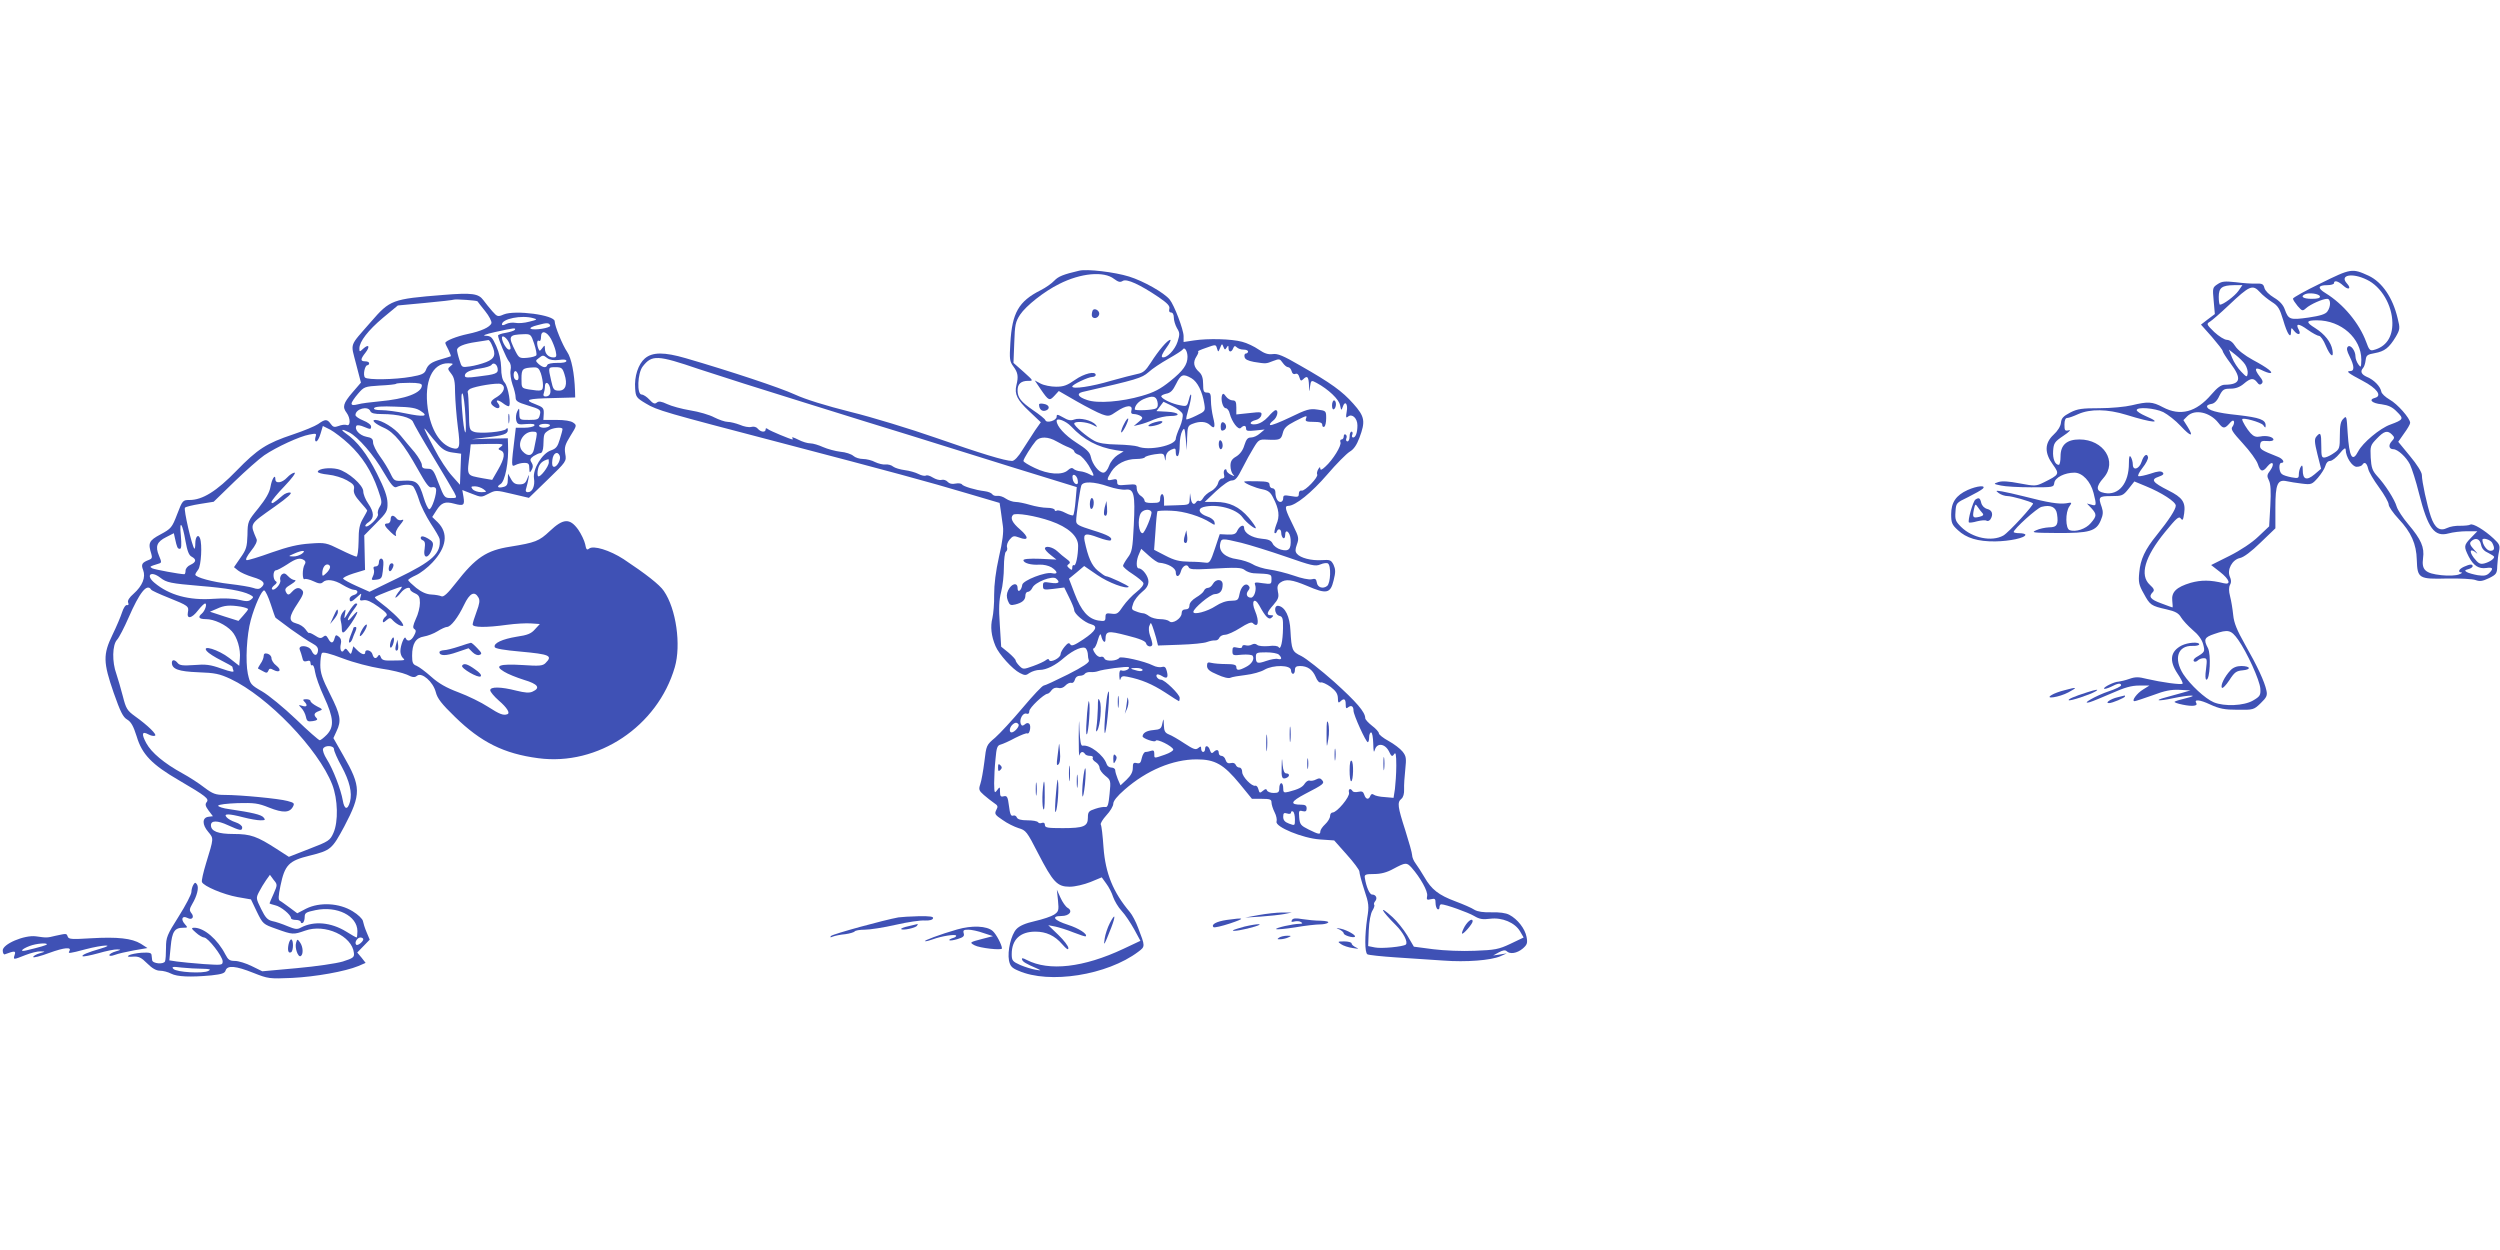 <?xml version="1.0" standalone="no"?>
<!DOCTYPE svg PUBLIC "-//W3C//DTD SVG 20010904//EN"
 "http://www.w3.org/TR/2001/REC-SVG-20010904/DTD/svg10.dtd">
<svg version="1.0" xmlns="http://www.w3.org/2000/svg"
 width="1280pt" height="640pt" viewBox="0 0 1280 640"
 preserveAspectRatio="xMidYMid meet">
<g transform="translate(0,640) scale(0.1,-0.1)"
fill="#3f51b5" stroke="none">
<path d="M5525 5014 c-81 -19 -106 -29 -127 -51 -13 -14 -44 -36 -70 -49 -113
-57 -146 -116 -155 -270 -5 -83 -4 -94 16 -121 23 -31 26 -51 15 -95 -11 -46
4 -76 66 -134 l59 -56 -29 -41 c-15 -23 -44 -68 -64 -99 -22 -37 -43 -58 -54
-58 -36 0 -160 38 -392 119 -129 45 -325 105 -435 132 -127 32 -231 64 -285
89 -76 35 -329 119 -559 186 -110 32 -170 32 -209 -1 -34 -29 -55 -92 -50
-155 3 -42 6 -47 55 -76 58 -35 90 -44 698 -203 553 -145 746 -197 947 -257
l166 -49 6 -40 c3 -22 8 -58 11 -80 4 -27 -2 -79 -20 -155 -17 -76 -25 -142
-25 -195 1 -44 -4 -98 -9 -120 -11 -43 -6 -91 16 -143 17 -41 87 -119 125
-138 25 -13 31 -13 50 1 13 8 35 15 51 15 34 0 81 23 126 63 48 41 101 63 112
45 5 -7 9 -21 9 -30 0 -9 2 -22 5 -30 4 -9 -30 -32 -107 -71 -62 -31 -118 -57
-124 -57 -7 0 -55 -51 -108 -114 -53 -63 -116 -131 -141 -153 -45 -38 -45 -39
-55 -123 -6 -47 -15 -98 -21 -115 -9 -27 -7 -33 18 -55 16 -14 39 -32 52 -41
20 -13 22 -18 12 -36 -10 -20 -7 -25 32 -51 23 -17 60 -35 82 -42 38 -11 43
-18 99 -127 78 -151 99 -173 163 -173 27 0 73 11 106 24 l58 24 23 -32 c13
-17 29 -48 35 -68 7 -20 26 -53 44 -72 18 -19 46 -62 64 -94 l32 -59 -87 -41
c-204 -96 -381 -116 -495 -57 -21 11 -27 11 -24 2 3 -11 19 -21 77 -46 23 -11
23 -11 -8 -6 -19 3 -54 14 -78 24 -40 18 -44 23 -44 56 0 74 43 115 121 115
55 0 99 -20 137 -64 23 -26 32 -32 32 -20 0 10 -23 40 -51 67 l-52 50 36 -7
c19 -4 61 -17 93 -30 33 -13 61 -22 63 -20 11 11 -35 41 -91 59 -72 23 -88 45
-34 45 42 0 61 26 32 42 -10 6 -26 29 -36 51 l-19 42 6 -56 c5 -51 3 -56 -20
-72 -14 -9 -58 -24 -98 -33 -49 -11 -79 -24 -95 -41 -27 -29 -47 -112 -38
-161 6 -28 14 -38 48 -52 158 -70 455 -23 614 97 36 27 36 27 -1 123 -11 30
-30 66 -42 80 -86 102 -125 198 -135 331 -4 59 -10 112 -14 117 -3 6 10 27 29
48 19 20 35 47 35 59 0 14 20 39 58 72 113 99 247 155 369 155 94 0 138 -25
221 -126 l62 -76 50 0 c42 0 50 -3 50 -18 0 -11 7 -33 16 -51 9 -17 13 -39 10
-47 -10 -27 134 -86 222 -92 l73 -5 64 -72 c36 -40 65 -79 65 -87 0 -9 11 -51
25 -94 24 -71 25 -84 15 -145 -13 -89 -13 -176 1 -185 6 -4 73 -11 148 -16 75
-5 183 -12 240 -16 119 -9 244 1 293 22 l33 15 -35 -6 -35 -5 29 16 c20 11 33
13 40 6 17 -17 53 -11 82 13 23 20 26 28 20 60 -8 42 -46 91 -88 113 -18 10
-52 14 -92 13 -41 -1 -70 3 -87 13 -13 9 -57 28 -97 43 -86 32 -123 61 -159
124 -15 25 -35 57 -45 70 -10 13 -18 32 -18 43 0 10 -16 67 -35 127 -39 121
-42 143 -20 161 10 8 15 27 14 49 -1 20 2 65 6 101 6 58 5 68 -14 92 -12 15
-44 39 -71 54 -28 15 -50 33 -50 39 0 7 -16 25 -35 39 -19 15 -35 32 -35 39 0
31 -44 82 -159 186 -69 61 -144 120 -168 132 -48 23 -50 30 -56 131 -3 71 -27
120 -61 126 -25 5 -22 -44 4 -51 17 -4 20 -13 19 -64 -1 -67 -12 -113 -22 -97
-4 7 -24 10 -52 6 -25 -2 -51 0 -58 6 -8 7 -18 7 -27 2 -8 -5 -23 -7 -32 -4
-10 3 -18 0 -18 -6 0 -8 -9 -10 -25 -6 -21 5 -25 3 -25 -17 0 -23 3 -24 49
-19 27 2 51 0 55 -6 10 -17 -5 -42 -35 -57 -36 -19 -49 -19 -49 0 0 11 -13 15
-52 15 -29 0 -63 3 -75 6 -19 5 -23 2 -23 -15 0 -17 12 -28 53 -45 30 -14 58
-21 67 -16 8 4 43 10 78 14 34 4 78 16 96 27 45 26 136 25 136 -3 0 -10 5 -18
10 -18 6 0 10 9 10 20 0 15 7 20 26 20 38 0 64 -18 80 -55 8 -21 19 -32 27
-29 7 2 29 -8 50 -23 27 -21 36 -35 37 -57 0 -23 3 -27 12 -18 19 19 28 14 28
-14 0 -21 3 -24 13 -15 16 12 27 5 27 -18 0 -21 63 -160 73 -161 4 0 7 11 7
25 0 14 5 25 10 25 6 0 10 -26 11 -57 1 -41 3 -50 8 -33 10 38 51 34 72 -6 13
-28 17 -30 27 -15 8 12 11 -1 11 -59 0 -41 -4 -95 -7 -120 l-7 -45 -45 4 c-25
1 -50 7 -56 12 -8 6 -14 4 -18 -6 -8 -21 -23 -19 -31 6 -5 16 -12 19 -30 15
-13 -3 -27 -2 -30 4 -11 17 -23 11 -18 -9 5 -21 -62 -101 -84 -101 -7 0 -13
-8 -13 -18 0 -10 -11 -29 -25 -42 -14 -13 -25 -29 -25 -37 0 -17 -7 -16 -60
10 -40 20 -45 26 -48 61 -3 35 -1 38 17 33 16 -4 21 0 21 14 0 14 -7 19 -27
19 -61 0 -55 16 19 55 95 49 101 54 87 71 -8 10 -16 11 -31 3 -11 -6 -25 -8
-32 -6 -7 3 -18 -4 -25 -14 -12 -20 -33 -30 -83 -43 -25 -6 -28 -4 -28 19 0
14 -4 25 -10 25 -5 0 -10 -11 -10 -25 0 -21 -5 -25 -29 -25 -16 0 -31 6 -34
13 -3 9 -8 9 -21 -2 -15 -13 -18 -12 -23 8 -3 12 -10 20 -16 18 -17 -5 -67 46
-67 70 0 13 -6 23 -14 23 -8 0 -16 6 -19 14 -4 9 -14 12 -25 9 -14 -3 -22 1
-27 16 -3 12 -13 21 -21 21 -8 0 -14 7 -14 15 0 18 -12 19 -27 4 -8 -8 -13 -5
-18 10 -7 24 -25 28 -25 6 0 -8 -4 -15 -10 -15 -5 0 -10 7 -10 16 0 14 -3 14
-15 4 -13 -11 -25 -6 -71 24 -30 20 -66 41 -80 46 -19 8 -24 17 -25 47 -1 37
-2 37 -8 8 -5 -26 -11 -30 -46 -33 -35 -3 -54 -15 -55 -32 0 -11 64 -33 67
-23 5 13 85 -27 90 -44 2 -6 -17 -18 -43 -27 -58 -20 -54 -20 -54 5 0 15 -4
19 -16 15 -9 -3 -21 -6 -29 -6 -7 0 -15 -14 -19 -31 -5 -25 -10 -30 -26 -26
-17 4 -20 0 -20 -25 0 -21 -10 -39 -32 -60 l-31 -29 -14 32 c-7 17 -13 38 -13
45 0 8 -9 14 -19 14 -11 0 -22 8 -25 18 -15 46 -87 101 -123 94 -9 -2 -13 22
-16 80 -2 67 -3 61 -4 -32 0 -63 1 -107 4 -97 5 19 18 22 28 7 3 -6 15 -10 26
-10 11 0 17 -4 14 -10 -3 -5 3 -15 15 -22 11 -7 20 -20 20 -30 0 -9 13 -27 29
-40 28 -22 29 -25 22 -93 -5 -54 -10 -69 -21 -67 -8 2 -32 -2 -52 -9 -34 -11
-38 -16 -38 -45 0 -45 -21 -54 -129 -54 -77 0 -91 2 -91 16 0 10 -6 14 -15 11
-8 -4 -17 -2 -20 3 -4 6 -28 10 -55 10 -33 0 -50 5 -54 15 -3 8 -12 12 -19 9
-11 -4 -16 8 -21 49 -6 48 -10 54 -27 50 -15 -4 -19 0 -19 23 0 27 -1 27 -15
8 -13 -17 -14 -15 -15 36 0 30 3 86 7 124 5 58 9 70 27 74 11 3 45 18 74 34
30 15 58 26 62 23 11 -7 21 38 10 49 -6 6 -15 5 -23 -3 -12 -9 -16 -8 -21 4
-8 23 12 58 30 51 9 -3 14 1 14 13 0 17 74 87 93 89 5 0 14 8 21 18 8 11 21
15 34 12 13 -4 27 1 37 12 9 10 23 16 30 14 7 -3 15 4 18 15 3 13 13 21 25 21
12 0 24 5 27 11 4 5 17 9 28 8 12 -1 29 1 37 4 24 10 154 27 159 21 9 -8 -21
-23 -36 -17 -9 4 -13 -4 -12 -28 1 -19 3 -26 6 -16 4 15 11 17 36 12 71 -14
127 -38 192 -80 37 -25 70 -45 71 -45 2 0 4 7 4 17 0 18 -77 93 -96 93 -14 0
-29 18 -21 26 3 3 14 0 26 -7 26 -17 34 -9 25 25 -5 20 -11 25 -25 21 -10 -3
-31 0 -46 8 -43 22 -165 49 -172 39 -11 -17 -70 -20 -76 -4 -3 8 -12 12 -19 9
-8 -3 -21 5 -30 19 -9 13 -12 24 -7 24 6 0 16 19 22 43 9 30 14 36 17 22 6
-29 22 -43 22 -19 1 44 11 46 111 20 65 -16 95 -29 97 -40 4 -18 32 -22 32 -4
0 6 -5 26 -12 44 -6 17 -8 40 -3 50 7 18 7 18 15 -1 4 -11 13 -38 19 -60 l10
-40 113 4 c62 2 124 8 138 14 14 5 32 9 41 8 9 -1 19 5 22 14 4 8 17 15 29 15
13 0 48 16 78 35 36 23 57 32 64 25 28 -28 35 7 12 62 -21 49 -4 73 21 29 33
-61 50 -77 64 -63 11 10 10 12 -4 12 -25 0 -21 15 13 53 25 29 29 40 23 67 -5
26 -2 36 12 47 28 20 59 16 138 -17 99 -43 119 -39 135 28 11 43 10 57 0 80
-13 25 -18 27 -62 24 -52 -3 -108 11 -126 33 -9 11 -9 22 0 47 11 30 10 39
-17 93 -43 86 -48 105 -27 105 36 0 119 67 200 161 46 54 98 106 114 116 21
12 36 34 50 71 32 85 28 109 -31 175 -57 64 -113 105 -273 196 -86 50 -115 62
-140 58 -23 -3 -42 3 -71 23 -23 16 -61 34 -85 40 -54 15 -175 18 -247 7 l-53
-8 0 30 c0 33 -48 159 -71 187 -28 35 -134 95 -208 118 -74 23 -215 40 -256
30z m179 -42 c22 -16 31 -19 45 -10 20 12 88 -19 184 -84 45 -31 58 -45 54
-59 -3 -12 0 -19 9 -19 8 0 14 -10 14 -26 0 -14 7 -38 16 -54 15 -24 15 -32 3
-70 -14 -43 -57 -86 -78 -79 -7 3 1 21 20 47 17 23 26 42 21 42 -14 0 -60 -54
-100 -117 -27 -42 -39 -52 -70 -58 -20 -4 -81 -20 -135 -35 -97 -29 -197 -44
-197 -29 0 10 82 49 103 49 9 0 17 5 17 10 0 22 -59 8 -106 -25 -40 -28 -58
-35 -97 -35 -26 0 -62 7 -79 16 l-30 16 31 -46 c40 -58 44 -60 70 -32 l22 24
92 -53 c51 -29 109 -59 129 -66 34 -12 39 -11 75 14 48 33 84 36 76 7 -4 -15
0 -20 13 -20 11 0 26 -5 34 -10 13 -9 11 -13 -10 -30 l-25 -21 30 7 c17 4 49
15 73 26 24 10 61 18 83 18 59 0 47 19 -15 22 l-55 3 18 24 18 24 46 -22 c25
-12 49 -31 52 -41 3 -11 -3 -40 -14 -66 -12 -26 -21 -53 -21 -60 0 -35 -140
-64 -195 -40 -11 4 -58 9 -105 10 -60 1 -95 7 -117 19 -39 21 -103 76 -103 88
0 14 62 10 94 -6 25 -13 27 -13 16 0 -19 23 -81 38 -110 27 -18 -7 -32 -4 -57
11 -29 16 -33 17 -33 3 0 -19 -52 -35 -58 -17 -2 6 -30 29 -63 51 -62 43 -79
64 -79 102 0 32 18 48 53 48 29 0 29 0 -22 46 l-52 46 4 103 c3 92 6 107 30
144 30 45 123 119 200 157 110 56 229 67 281 26z m543 -353 c9 22 10 23 17 5
6 -16 9 -16 16 -4 8 13 10 12 10 -2 0 -23 16 -23 24 -1 5 12 9 14 18 5 7 -7
22 -12 35 -12 13 0 23 -4 23 -10 0 -5 -5 -10 -11 -10 -6 0 -9 -8 -7 -17 2 -13
17 -20 48 -26 63 -10 61 -10 99 5 31 12 34 11 48 -9 9 -13 21 -23 28 -23 7 0
15 -9 18 -20 3 -13 11 -18 20 -14 9 3 16 -3 20 -18 5 -18 9 -20 19 -10 21 21
28 14 30 -30 1 -37 2 -39 5 -10 5 36 6 37 35 21 59 -32 113 -83 119 -113 6
-29 7 -29 14 -9 11 35 28 15 20 -25 -5 -29 -4 -34 7 -25 20 17 48 -8 48 -45 0
-37 -9 -62 -22 -62 -6 0 -8 7 -4 15 3 8 1 15 -4 15 -6 0 -10 -11 -10 -25 0
-14 -5 -25 -11 -25 -6 0 -9 7 -6 15 4 8 2 17 -3 20 -6 4 -10 -1 -10 -9 0 -9
-5 -16 -11 -16 -6 0 -9 -6 -6 -14 7 -17 -39 -91 -77 -125 -18 -17 -26 -20 -26
-10 -1 10 -3 9 -11 -4 -5 -9 -8 -21 -5 -26 8 -13 -63 -87 -80 -83 -8 2 -14 -5
-14 -16 0 -17 -5 -18 -40 -12 -35 6 -40 5 -40 -11 0 -11 -6 -19 -14 -19 -15 0
-26 21 -26 51 0 10 -7 19 -15 19 -8 0 -15 8 -15 18 0 14 -10 17 -65 18 -36 1
-65 0 -65 -2 0 -8 59 -33 93 -39 30 -6 42 -15 56 -44 30 -58 34 -95 16 -136
-8 -21 -12 -41 -9 -44 4 -3 9 0 11 7 7 19 23 14 23 -7 0 -11 5 -23 10 -26 6
-3 10 3 10 15 0 36 25 17 28 -21 3 -51 -9 -64 -50 -53 -18 5 -37 19 -42 31 -8
16 -21 22 -58 25 -49 5 -88 29 -88 55 0 21 -23 11 -35 -14 -7 -17 -17 -21 -49
-20 l-41 2 -25 -75 c-21 -64 -28 -74 -45 -71 -11 2 -49 5 -85 5 -52 1 -77 7
-123 31 l-58 30 7 95 c3 52 8 98 10 102 2 3 35 5 72 3 65 -2 150 -29 200 -61
22 -14 24 -14 20 3 -2 10 -18 23 -38 29 -41 14 -51 39 -18 48 68 18 169 -9
200 -53 18 -26 68 -65 68 -54 0 5 -16 28 -36 52 -49 57 -100 81 -170 81 l-56
0 58 55 c36 33 67 55 81 55 18 0 29 13 54 63 17 34 43 81 58 105 24 40 29 43
66 41 68 -3 74 -1 83 34 6 25 19 38 62 60 63 32 64 32 56 12 -4 -12 4 -15 39
-15 34 0 45 -4 45 -16 0 -8 5 -12 10 -9 6 3 10 23 10 44 0 38 -1 38 -45 44
-39 6 -56 1 -140 -40 -52 -25 -98 -43 -102 -39 -4 3 3 13 15 22 21 15 31 54
13 54 -5 0 -22 -15 -38 -34 -19 -21 -42 -35 -62 -38 -37 -5 -37 13 0 22 13 3
25 14 27 24 4 17 -1 18 -62 11 l-66 -7 0 36 c0 29 -4 36 -19 36 -11 0 -26 9
-34 20 -11 16 -16 17 -20 7 -8 -22 4 -67 19 -67 7 0 17 -12 20 -27 11 -43 44
-87 57 -74 15 15 27 14 27 -4 0 -12 10 -13 48 -9 l47 5 -24 -20 c-13 -12 -33
-21 -46 -21 -17 0 -24 -9 -34 -40 -7 -25 -22 -45 -41 -57 -23 -13 -30 -25 -30
-48 0 -17 6 -37 13 -44 10 -11 8 -11 -10 -2 -13 6 -23 16 -23 22 0 6 -4 8 -9
5 -5 -3 -7 -15 -4 -26 4 -13 0 -20 -10 -20 -8 0 -18 -11 -21 -25 -3 -13 -20
-32 -36 -40 -16 -8 -34 -24 -40 -35 -6 -11 -15 -18 -20 -15 -5 3 -11 1 -15 -5
-11 -18 -24 -11 -28 18 l-4 27 -2 -30 c-1 -30 -1 -30 -66 -32 l-65 -2 0 30 c0
16 -4 29 -10 29 -5 0 -10 -10 -10 -22 0 -20 -5 -23 -40 -23 -26 -1 -40 3 -40
12 0 7 -9 18 -20 25 -11 7 -20 24 -20 37 0 22 -3 23 -50 19 -44 -4 -50 -3 -50
14 0 15 -5 17 -25 12 -30 -7 -31 -1 -5 41 25 40 74 65 128 65 22 0 42 4 44 9
2 4 24 11 50 15 43 6 47 5 51 -16 4 -22 4 -22 6 2 1 16 10 29 26 37 23 10 25
9 25 -14 0 -13 4 -21 10 -18 6 3 10 29 10 56 0 28 6 60 13 72 11 20 13 16 18
-38 l6 -60 1 63 c2 57 4 63 28 72 37 15 70 12 89 -6 24 -24 29 -11 16 40 -6
25 -11 63 -11 85 0 34 -3 41 -20 41 -17 0 -20 7 -20 43 0 31 -6 49 -20 62 -29
26 -33 51 -14 80 9 14 12 25 8 26 -5 0 14 9 41 18 50 18 50 18 56 -3 6 -20 7
-20 16 3z m-167 -46 c0 -40 -22 -71 -88 -124 -51 -41 -83 -58 -146 -76 -103
-30 -227 -40 -280 -21 -46 15 -56 33 -24 41 280 64 303 71 338 101 19 18 65
48 102 69 37 21 70 42 74 48 9 15 24 -9 24 -38z m-2501 -63 c97 -32 338 -109
536 -170 198 -62 443 -138 545 -169 102 -32 335 -105 519 -162 l334 -103 -6
-69 c-3 -38 -9 -72 -12 -75 -3 -3 -21 2 -40 12 -18 10 -38 15 -44 12 -6 -4
-11 -2 -11 3 0 6 -17 11 -38 11 -22 0 -61 7 -88 15 -27 8 -60 15 -74 15 -14 0
-37 8 -50 17 -14 10 -33 16 -44 14 -10 -1 -22 2 -26 9 -4 6 -21 13 -38 15 -49
6 -111 25 -117 35 -3 5 -18 7 -33 4 -18 -4 -32 0 -40 9 -7 8 -21 13 -31 10
-11 -3 -30 3 -45 12 -14 9 -30 14 -35 10 -6 -3 -23 0 -38 8 -15 8 -47 17 -71
20 -23 3 -50 11 -59 18 -9 8 -26 12 -39 11 -12 -2 -36 4 -53 12 -16 9 -45 16
-62 16 -18 0 -40 7 -50 16 -10 9 -40 19 -66 21 -26 3 -66 14 -89 24 -22 10
-51 19 -65 19 -14 0 -41 8 -62 19 -20 10 -34 15 -31 10 3 -5 4 -9 2 -9 -10 0
-115 44 -125 52 -9 7 -13 7 -13 -1 0 -16 -25 -14 -40 4 -7 9 -21 13 -34 9 -12
-3 -38 2 -58 11 -21 8 -49 15 -62 15 -14 0 -45 11 -69 23 -24 13 -79 29 -123
36 -43 7 -97 22 -118 32 -30 14 -43 16 -53 8 -10 -9 -19 -6 -38 15 -13 14 -31
26 -40 26 -25 0 -21 110 6 144 47 60 74 59 288 -14z m2522 -47 c30 -18 55 -67
65 -130 6 -37 5 -39 -41 -61 -26 -13 -49 -21 -51 -19 -2 2 3 26 11 53 8 27 14
58 14 69 -1 11 -6 3 -11 -18 -10 -38 -11 -39 -46 -32 -39 7 -87 29 -96 44 -3
5 8 11 24 15 23 4 35 16 52 51 24 49 36 53 79 28z m-175 -119 c4 -17 2 -29 -7
-35 -14 -9 -109 -13 -109 -5 0 19 18 40 44 52 47 20 65 17 72 -12z m-442 -127
c64 -69 136 -107 230 -122 l39 -6 -31 -19 c-17 -11 -36 -34 -43 -54 -8 -22
-20 -36 -30 -36 -22 0 -56 42 -64 81 -5 24 -22 40 -76 74 -57 37 -99 83 -99
110 0 18 47 0 74 -28z m-74 -77 c19 -11 47 -25 63 -31 15 -6 27 -15 27 -20 0
-5 11 -14 24 -18 13 -5 35 -30 50 -54 32 -55 32 -61 4 -45 -13 7 -34 14 -47
15 -13 1 -29 7 -34 12 -8 8 -17 5 -30 -7 -29 -26 -101 -21 -169 12 -32 15 -58
31 -58 36 0 11 42 77 64 103 21 23 63 22 106 -3z m108 -199 c3 -16 -1 -22 -10
-19 -7 3 -15 15 -16 27 -3 16 1 22 10 19 7 -3 15 -15 16 -27z m158 -32 c32
-11 72 -18 87 -16 43 6 50 -24 42 -182 -6 -121 -9 -137 -31 -166 -13 -18 -24
-37 -24 -42 0 -6 22 -25 49 -42 27 -18 52 -38 55 -46 3 -9 -11 -27 -35 -46
-22 -17 -53 -50 -69 -73 -25 -38 -32 -42 -59 -38 -27 4 -31 1 -31 -18 0 -20
-4 -22 -37 -17 -52 9 -87 49 -121 138 l-29 76 39 32 39 33 67 -46 c58 -40 148
-73 161 -61 4 5 -103 55 -117 55 -4 0 -23 13 -41 28 -32 27 -50 68 -68 153 -7
38 6 41 70 17 32 -12 60 -18 63 -15 14 13 -12 28 -91 52 -73 23 -85 29 -85 48
0 29 19 157 26 180 7 24 65 22 140 -4z m219 -129 c7 -11 -34 -110 -45 -110
-20 0 -27 69 -10 101 11 20 45 26 55 9z m-515 -48 c89 -31 140 -77 140 -126 0
-51 -12 -106 -21 -100 -5 3 -9 -2 -9 -12 0 -14 -3 -14 -15 -4 -13 11 -13 15
-3 22 10 7 7 13 -11 26 -13 9 -34 27 -48 40 -24 22 -63 30 -63 13 0 -5 13 -20
30 -33 l29 -23 -84 4 c-54 2 -85 -1 -85 -7 0 -15 39 -26 82 -23 21 1 47 -5 62
-14 32 -21 34 -37 3 -30 -33 9 -150 -37 -153 -59 -4 -30 -24 -44 -24 -17 0 31
-31 24 -48 -11 -9 -19 -9 -34 -2 -53 9 -23 14 -26 38 -20 36 9 52 23 52 46 0
11 6 19 13 19 8 0 18 10 23 21 13 28 102 63 121 47 24 -20 13 -28 -27 -22 -36
6 -40 5 -40 -15 0 -21 3 -22 54 -16 l55 7 25 -51 c14 -28 26 -57 26 -65 0 -19
54 -64 86 -72 38 -10 26 -34 -40 -78 -45 -30 -60 -36 -66 -25 -7 10 -13 7 -29
-12 -11 -13 -21 -31 -21 -39 0 -19 -53 -45 -58 -30 -3 8 -8 7 -17 0 -7 -6 -37
-20 -65 -30 -50 -18 -52 -18 -71 1 -10 10 -19 23 -19 28 0 5 -17 23 -37 40
l-37 30 -7 113 c-6 85 -4 126 7 168 8 30 14 87 14 127 0 39 5 75 10 78 6 4 9
14 6 23 -3 10 3 27 13 39 17 20 22 21 49 11 49 -19 51 1 5 41 -41 35 -52 59
-36 75 13 12 116 -5 193 -32z m975 -111 c44 -11 147 -43 228 -71 132 -46 151
-51 177 -40 16 7 34 9 39 5 17 -10 14 -100 -4 -115 -21 -17 -50 -8 -53 18 -3
18 -8 21 -27 16 -13 -3 -52 5 -91 19 -38 13 -94 27 -124 31 -30 4 -69 16 -86
27 -17 10 -53 22 -80 26 -60 8 -94 38 -87 77 6 31 7 31 108 7z m-420 -102 c45
-4 85 -27 85 -49 0 -28 18 -25 26 4 7 28 32 42 40 22 4 -11 24 -13 97 -9 153
9 174 8 192 -7 9 -7 29 -14 43 -15 93 -4 92 -4 92 -31 0 -25 -1 -26 -45 -20
-38 6 -44 5 -39 -8 9 -24 -4 -66 -21 -66 -21 0 -28 19 -14 36 9 11 9 18 1 26
-16 16 -39 -6 -46 -45 -6 -30 -9 -32 -44 -33 -24 0 -52 -10 -78 -27 -42 -28
-114 -47 -114 -30 0 18 86 90 109 91 28 1 41 17 41 50 0 28 -35 30 -50 2 -6
-11 -17 -20 -26 -20 -8 0 -17 -7 -20 -15 -3 -8 -21 -23 -40 -34 -21 -13 -34
-28 -34 -41 0 -13 -7 -20 -20 -20 -13 0 -20 -7 -20 -20 0 -26 -47 -57 -63 -41
-6 6 -27 11 -47 11 -20 0 -45 7 -56 15 -10 8 -24 15 -31 15 -6 0 -23 4 -37 10
-23 8 -24 12 -14 40 5 17 26 43 44 58 24 19 34 35 34 55 0 26 -30 67 -50 67
-14 0 -13 43 2 74 l11 26 39 -35 c21 -19 45 -36 53 -36z m613 -471 c17 -17 15
-27 -5 -22 -10 3 -37 -2 -60 -10 -46 -16 -53 -13 -53 21 0 21 4 23 53 23 29 0
58 -5 65 -12z m-698 -78 c0 -6 -11 -8 -27 -4 -40 10 -41 14 -5 14 18 0 32 -5
32 -10z m-635 -279 c6 -10 -21 -41 -36 -41 -13 0 -11 24 3 38 14 14 25 15 33
3z m1415 -486 c0 -33 0 -33 -30 -22 -22 8 -30 18 -30 35 0 19 4 22 20 17 12
-4 20 -2 20 5 0 6 5 8 10 5 6 -3 10 -21 10 -40z m597 -247 c45 -51 85 -122 80
-145 -4 -20 -1 -22 19 -17 21 5 24 2 24 -19 0 -14 5 -29 10 -32 6 -3 10 1 10
9 0 9 4 16 9 16 22 0 139 -42 169 -60 27 -16 43 -19 81 -14 62 8 128 -20 154
-65 l18 -31 -67 -32 c-61 -29 -80 -32 -183 -36 -65 -3 -158 1 -213 8 l-99 13
-34 58 c-19 31 -53 73 -75 93 -74 67 -61 37 17 -41 38 -38 63 -86 51 -99 -12
-11 -126 -22 -158 -15 l-35 7 3 80 c2 48 10 88 19 102 8 13 12 26 9 29 -3 4
-1 12 5 19 13 15 4 34 -16 34 -13 0 -30 40 -37 85 -3 17 3 20 47 20 35 0 66 8
100 27 62 33 67 33 92 6z"/>
<path d="M5596 4813 c-3 -4 -6 -15 -6 -25 0 -24 33 -21 38 3 3 17 -21 33 -32
22z"/>
<path d="M5320 4329 c0 -23 13 -36 31 -32 27 7 24 30 -6 35 -14 3 -25 2 -25
-3z"/>
<path d="M5756 4231 c-9 -16 -16 -36 -16 -43 1 -7 10 4 21 25 11 22 18 41 15
44 -2 3 -12 -9 -20 -26z"/>
<path d="M5913 4238 c-18 -5 -33 -13 -33 -18 0 -8 57 4 68 15 11 10 -4 12 -35
3z"/>
<path d="M6820 4324 c0 -14 4 -23 10 -19 6 3 10 15 10 26 0 10 -4 19 -10 19
-5 0 -10 -12 -10 -26z"/>
<path d="M6250 4216 c0 -19 4 -24 15 -19 18 6 16 34 -2 41 -8 2 -13 -6 -13
-22z"/>
<path d="M6240 4126 c0 -14 5 -26 10 -26 6 0 10 9 10 19 0 11 -4 23 -10 26 -6
4 -10 -5 -10 -19z"/>
<path d="M6066 3657 c-5 -15 -6 -31 -2 -34 11 -11 18 5 14 34 l-4 28 -8 -28z"/>
<path d="M5580 3819 c0 -17 4 -28 10 -24 6 3 10 17 10 31 0 13 -4 24 -10 24
-5 0 -10 -14 -10 -31z"/>
<path d="M5656 3802 c-4 -18 -5 -36 -2 -39 11 -12 17 5 14 39 l-3 33 -9 -33z"/>
<path d="M7500 1658 c-10 -18 -17 -35 -14 -38 6 -5 54 50 54 63 0 18 -22 4
-40 -25z"/>
<path d="M11883 4950 c-79 -38 -143 -74 -143 -79 0 -6 11 -22 24 -38 23 -26
25 -27 43 -11 22 20 85 48 108 48 19 0 20 -39 1 -65 -10 -14 -37 -22 -97 -31
-94 -13 -102 -11 -121 42 -8 23 -26 43 -55 60 -25 15 -45 35 -49 49 -5 21 -12
24 -43 23 -20 -1 -66 2 -103 7 -57 6 -72 5 -94 -10 -26 -17 -26 -20 -20 -85
l6 -68 -36 -27 -35 -27 56 -63 c30 -35 55 -67 55 -72 0 -5 18 -34 40 -63 60
-80 52 -109 -30 -110 -18 0 -38 -15 -68 -50 -78 -91 -159 -112 -248 -65 -54
29 -76 30 -159 10 -33 -8 -107 -15 -165 -15 -90 0 -113 -3 -150 -22 -36 -19
-46 -29 -48 -53 -2 -18 -17 -42 -38 -61 -46 -43 -47 -93 -3 -153 35 -49 33
-51 -47 -91 -39 -19 -44 -20 -123 -5 -56 11 -91 13 -109 7 -27 -9 -26 -10 13
-18 22 -5 92 -9 155 -9 113 0 115 0 118 23 4 27 53 52 103 52 41 0 83 -45 98
-104 16 -63 15 -68 -11 -60 l-23 6 23 -24 c28 -31 28 -40 -3 -76 -25 -30 -78
-48 -109 -36 -21 8 -22 91 -1 121 15 21 14 22 -17 16 -36 -5 -90 3 -213 35
-44 11 -96 23 -115 26 -33 5 -34 5 -16 -9 11 -8 31 -15 45 -15 21 0 114 -26
130 -37 8 -5 -124 -149 -152 -165 -59 -33 -158 -13 -216 44 -28 28 -32 37 -29
77 3 46 3 46 65 76 34 17 68 36 75 43 19 19 -29 15 -78 -7 -59 -27 -84 -63
-84 -124 0 -43 4 -54 34 -81 43 -41 103 -59 192 -58 73 1 154 18 154 34 0 4
-13 8 -30 8 -16 0 -30 3 -30 6 0 15 119 123 143 129 46 12 74 -1 79 -37 8 -54
0 -68 -41 -68 -20 -1 -49 -7 -66 -15 -27 -12 -17 -13 108 -14 164 -1 200 9
223 65 12 28 13 43 5 67 -19 53 -16 57 48 57 56 0 61 2 89 37 l30 38 58 -24
c81 -33 154 -80 154 -100 0 -19 -35 -73 -97 -150 -61 -75 -84 -125 -90 -192
-5 -49 -2 -64 23 -108 32 -59 37 -63 117 -81 45 -10 62 -20 74 -41 9 -15 36
-44 59 -64 28 -23 47 -48 54 -73 10 -39 10 -40 -37 -68 -10 -7 -15 -15 -10
-20 4 -4 13 -2 19 4 7 7 20 12 31 12 17 0 18 -5 12 -55 -5 -34 -4 -55 2 -55
18 0 24 129 8 161 -24 45 -19 56 32 73 72 25 86 21 122 -29 46 -65 111 -208
114 -251 2 -34 -2 -40 -38 -61 -47 -27 -146 -31 -200 -9 -45 19 -121 90 -157
145 -50 79 -28 146 47 144 19 -1 35 3 35 8 0 14 -58 10 -90 -6 -58 -30 -65
-78 -21 -144 17 -25 28 -47 26 -51 -5 -8 -110 7 -183 24 -43 11 -59 11 -90 0
-20 -7 -45 -13 -55 -14 -22 0 -81 -30 -74 -36 3 -3 19 2 36 10 34 18 51 20 51
7 0 -5 -28 -19 -62 -30 -66 -22 -150 -70 -98 -56 14 4 64 25 113 46 65 29 100
39 140 39 l52 0 -32 -20 c-32 -19 -62 -60 -44 -60 5 0 47 14 92 30 63 24 96
30 138 28 l56 -3 -45 -13 c-25 -7 -62 -17 -83 -23 -63 -17 -36 -20 39 -4 85
18 140 18 66 0 -30 -7 -56 -15 -58 -18 -3 -3 16 -10 42 -15 48 -10 78 -7 69 8
-13 21 18 18 71 -7 48 -22 74 -27 141 -27 80 -1 83 0 118 34 30 29 35 39 29
65 -9 44 -47 126 -110 236 -41 73 -56 109 -60 150 -3 30 -10 73 -16 96 -7 27
-7 47 0 59 7 12 6 25 -1 41 -16 36 12 88 52 96 19 4 58 33 105 79 l76 73 0
107 c0 120 11 145 59 134 14 -3 49 -9 76 -12 49 -6 52 -5 83 30 17 20 35 48
38 61 4 15 13 25 24 25 10 0 32 17 49 38 21 26 30 32 31 20 0 -37 33 -88 56
-88 13 0 26 5 29 10 11 18 23 10 30 -20 3 -16 29 -59 56 -96 27 -37 49 -76 49
-87 0 -11 23 -44 51 -74 64 -68 91 -128 93 -210 3 -94 10 -99 155 -95 65 1
131 -2 146 -8 22 -8 35 -6 69 10 38 19 41 24 42 63 1 23 5 57 9 74 6 29 3 37
-27 65 -47 44 -107 80 -120 72 -6 -4 -30 -6 -52 -6 -23 1 -52 -4 -66 -11 -38
-19 -64 -1 -84 58 -20 59 -46 180 -46 213 0 14 -25 54 -61 97 l-60 73 30 43
c17 23 31 47 31 54 0 23 -65 97 -105 119 -22 13 -42 31 -43 42 -5 26 -38 60
-73 74 -29 13 -36 28 -20 46 5 5 11 22 13 39 3 26 8 30 47 37 50 9 73 27 107
83 22 38 23 44 10 95 -25 106 -79 185 -148 218 -85 39 -91 38 -245 -38z m235
18 c74 -35 130 -130 131 -221 1 -74 -33 -123 -96 -139 -18 -5 -24 1 -38 41
-36 97 -117 194 -208 250 -43 26 -40 41 9 41 19 0 34 5 34 10 0 17 22 11 47
-12 28 -26 44 -16 19 11 -39 43 27 56 102 19z m-657 -57 c-19 -27 -78 -71 -95
-71 -3 0 -6 18 -6 40 0 47 16 59 78 60 l43 0 -20 -29z m110 -7 c13 -15 41 -37
61 -50 32 -20 40 -34 58 -93 21 -73 40 -99 40 -59 1 21 2 22 14 6 20 -26 40
-24 26 3 -19 34 -2 35 45 1 25 -18 52 -32 59 -32 7 0 23 -22 34 -50 23 -54 42
-67 34 -22 -7 40 -39 81 -88 112 -50 31 -47 40 9 40 124 0 227 -92 227 -202
-1 -40 -2 -42 -15 -24 -8 11 -15 29 -15 41 0 30 -26 63 -39 50 -8 -8 -5 -22 9
-50 24 -48 26 -75 3 -75 -24 0 -10 -11 64 -50 73 -38 101 -77 63 -87 -35 -9
-16 -28 34 -33 35 -5 55 -14 78 -38 37 -36 34 -41 -34 -66 -53 -19 -141 -93
-164 -137 -30 -58 -46 -30 -54 95 -5 86 -6 89 -22 72 -14 -13 -18 -34 -18 -86
0 -64 -2 -70 -28 -88 -15 -11 -36 -22 -47 -24 -18 -3 -20 3 -20 60 0 65 -4 72
-25 47 -11 -13 -10 -29 5 -90 l19 -75 -34 -29 c-41 -34 -60 -26 -60 23 0 24
-3 27 -10 16 -5 -8 -10 -25 -10 -38 0 -21 -3 -22 -37 -16 -21 4 -44 11 -50 17
-15 11 -17 57 -3 57 21 0 9 21 -17 31 -88 35 -94 39 -91 62 2 18 8 21 36 19
17 -2 32 1 32 7 0 14 -36 23 -68 16 -21 -4 -33 0 -49 17 -19 21 -43 61 -43 71
0 12 97 -15 108 -30 10 -15 12 -15 12 -1 0 29 -30 40 -143 53 -108 11 -157 25
-157 45 0 5 10 10 23 12 14 2 29 16 40 41 17 33 23 37 57 37 26 0 48 8 68 25
35 30 50 31 68 8 9 -13 16 -15 24 -7 8 8 5 18 -10 36 -29 38 -26 51 10 33 16
-8 35 -15 42 -15 22 0 -12 27 -87 67 -42 23 -78 51 -90 70 -13 21 -28 32 -43
33 -13 0 -41 18 -65 40 -40 39 -41 42 -22 53 11 7 54 44 95 83 109 103 123
109 161 68z m307 -21 c2 -9 -10 -13 -42 -13 -44 0 -61 12 -33 24 21 9 70 2 75
-11z m-383 -349 c9 -14 15 -35 13 -46 -3 -21 -5 -20 -33 9 -17 17 -38 49 -47
72 l-16 41 33 -26 c18 -14 41 -36 50 -50z m-419 -244 c23 -12 63 -43 89 -71
52 -56 69 -58 36 -5 l-22 35 20 20 c38 38 116 21 159 -34 24 -31 32 -31 57 -3
12 15 20 18 23 10 2 -7 -2 -19 -8 -27 -10 -12 0 -27 53 -85 36 -39 71 -87 77
-106 13 -40 25 -43 50 -11 26 31 38 13 14 -21 -18 -23 -18 -30 -7 -52 9 -18
11 -55 7 -130 l-6 -105 -55 -52 c-32 -31 -92 -71 -148 -99 l-94 -47 45 -35
c50 -39 59 -68 19 -58 -67 17 -115 17 -169 2 -73 -22 -99 -47 -94 -92 2 -19 3
-34 1 -34 -1 0 -27 9 -58 21 -55 20 -66 34 -43 57 10 10 7 18 -15 38 -53 49
-26 143 78 270 59 72 71 83 81 69 9 -12 12 -8 17 27 8 57 -9 81 -81 117 -81
41 -92 56 -50 70 23 8 29 14 21 22 -8 8 -25 7 -62 -6 -28 -9 -56 -15 -62 -13
-6 2 4 21 21 43 17 21 29 45 28 54 -5 23 -22 11 -33 -23 -12 -38 -45 -48 -45
-14 0 13 -5 30 -10 38 -7 11 -10 2 -10 -32 0 -103 -52 -166 -125 -152 -44 8
-46 31 -5 77 73 83 1 197 -123 197 -65 0 -97 -28 -97 -86 0 -24 -4 -44 -9 -44
-19 0 -32 31 -29 72 3 39 7 46 53 77 29 19 40 32 28 28 -21 -5 -23 -1 -23 29
0 22 5 34 14 34 8 0 33 9 57 20 61 27 149 26 246 -4 138 -43 192 -46 98 -6
-25 11 -45 24 -45 30 0 18 92 11 136 -10z m1171 -115 c14 -14 14 -18 -2 -35
-18 -20 -13 -40 9 -40 22 0 66 -40 85 -78 10 -21 31 -86 46 -147 46 -181 79
-226 152 -206 21 6 63 11 92 11 l55 0 -32 -33 c-38 -39 -38 -45 -12 -97 24
-46 51 -64 91 -58 33 5 37 -3 13 -27 -13 -12 -26 -15 -58 -10 -22 4 -48 11
-56 16 -12 7 -11 10 8 15 12 3 22 10 22 15 0 12 -14 11 -45 -3 -26 -12 -33
-28 -12 -29 6 0 1 -5 -13 -10 -15 -6 -52 -8 -90 -4 -83 9 -102 27 -94 87 8 56
-10 96 -75 173 -28 33 -55 74 -60 91 -10 36 -59 113 -102 159 -22 25 -28 41
-31 92 -3 59 -1 64 31 97 38 40 55 44 78 21z m456 -564 c4 -20 16 -33 37 -42
16 -8 30 -17 30 -20 0 -11 -24 -27 -51 -34 -21 -5 -30 0 -53 29 -27 36 -17 51
14 24 8 -7 3 1 -13 18 -21 23 -24 33 -15 42 22 22 45 14 51 -17z m57 10 c15
-29 12 -41 -10 -41 -17 0 -40 32 -40 56 0 13 41 1 50 -15z"/>
<path d="M2270 4890 c-263 -21 -273 -25 -371 -138 -113 -130 -104 -104 -76
-215 l25 -96 -44 -51 c-47 -55 -52 -74 -29 -104 20 -27 20 -70 0 -62 -8 3 -27
1 -41 -5 -22 -8 -29 -6 -41 11 -18 25 -28 25 -64 -1 -16 -11 -74 -35 -128 -53
-137 -46 -181 -74 -291 -187 -101 -104 -173 -149 -240 -149 -34 0 -36 -2 -63
-73 -26 -68 -31 -74 -85 -103 -60 -32 -65 -44 -47 -101 5 -17 3 -24 -11 -29
-37 -14 -43 -23 -31 -53 14 -37 -4 -81 -49 -121 -22 -19 -32 -35 -28 -45 4
-10 2 -15 -6 -13 -7 2 -18 -15 -25 -37 -7 -22 -29 -74 -49 -115 -49 -101 -48
-141 6 -297 34 -97 48 -125 69 -137 20 -12 32 -33 49 -87 27 -91 78 -144 216
-224 140 -82 156 -95 142 -112 -9 -11 -6 -21 10 -43 l22 -29 -23 -3 c-32 -4
-33 -40 -1 -77 29 -35 29 -30 -11 -161 -14 -46 -24 -89 -21 -96 8 -21 110 -64
182 -77 l69 -12 30 -63 c31 -63 32 -64 100 -88 83 -30 87 -30 147 -9 102 37
241 -27 250 -114 3 -22 -4 -27 -57 -44 -34 -10 -136 -25 -236 -34 l-176 -16
-53 26 c-30 15 -69 27 -87 27 -27 0 -35 6 -49 33 -40 78 -110 138 -161 137
-15 -1 -13 -5 10 -25 15 -14 35 -25 42 -25 20 0 95 -97 95 -122 0 -20 -4 -20
-97 -14 -54 4 -115 10 -137 13 l-39 6 7 71 c7 76 20 96 64 96 24 0 24 1 8 19
-22 25 -13 45 14 31 24 -13 37 5 19 26 -10 13 -9 21 5 45 25 42 35 84 25 100
-8 12 -11 12 -19 -1 -5 -8 -10 -25 -10 -37 0 -12 -29 -68 -65 -125 -60 -95
-65 -107 -65 -160 0 -31 -2 -63 -5 -70 -7 -17 -64 -12 -66 6 -1 6 -2 18 -3 26
-1 12 -12 14 -51 12 -27 -2 -56 -8 -65 -13 -11 -7 -5 -9 21 -7 29 2 42 -4 73
-35 25 -25 46 -37 65 -37 16 0 42 -7 57 -15 31 -16 98 -19 206 -9 54 6 69 11
73 25 9 28 52 24 142 -12 76 -30 81 -31 198 -26 121 6 272 33 340 61 l37 16
-21 27 -22 26 32 33 32 33 -16 38 c-9 21 -17 47 -19 58 -2 10 -25 33 -52 49
-69 43 -169 48 -238 14 l-46 -24 -39 29 c-21 15 -43 32 -50 35 -9 5 -8 24 3
77 22 107 43 128 149 154 109 27 115 33 178 150 87 166 87 202 -6 364 l-50 88
16 35 c26 54 21 83 -33 190 -40 79 -50 109 -50 149 0 28 4 55 8 61 5 7 39 -1
107 -27 58 -22 140 -43 195 -52 52 -7 112 -22 133 -31 30 -15 40 -16 52 -6 24
20 82 -30 96 -83 8 -33 30 -61 98 -127 133 -130 251 -189 427 -212 305 -41
611 163 699 466 33 114 7 299 -56 390 -21 32 -93 88 -206 163 -71 46 -155 72
-177 54 -11 -9 -15 -5 -20 23 -4 18 -20 52 -36 75 -43 59 -76 57 -145 -8 -55
-52 -74 -59 -203 -80 -121 -19 -176 -55 -278 -186 -42 -54 -63 -73 -74 -68 -8
4 -31 8 -51 9 -25 1 -50 12 -78 34 -22 18 -41 36 -41 40 0 4 18 15 40 25 22
10 60 39 84 65 73 78 83 150 27 206 l-28 27 21 33 c26 41 45 48 92 35 48 -13
54 -8 47 35 l-6 35 49 -19 c48 -19 49 -19 85 0 37 19 38 19 122 -1 l85 -20 96
93 c96 93 97 94 90 133 -5 33 -1 47 27 92 32 51 33 54 14 67 -12 9 -44 14 -86
14 l-67 0 2 32 c1 29 -3 33 -44 49 -59 22 -42 28 95 31 l110 3 -1 35 c-3 88
-18 166 -40 198 -24 35 -64 133 -64 157 0 32 -203 59 -261 35 -30 -13 -33 -12
-58 16 -14 16 -35 42 -46 57 -25 34 -57 39 -205 27z m175 -33 c0 -1 18 -24 39
-50 21 -26 35 -54 32 -62 -7 -20 -53 -41 -121 -55 -57 -12 -115 -35 -115 -46
0 -3 7 -19 16 -35 8 -17 14 -32 12 -33 -2 -1 -23 -8 -48 -15 -52 -15 -69 -27
-80 -57 -7 -17 -22 -24 -74 -33 -83 -15 -224 -17 -237 -4 -12 12 -1 63 12 63
5 0 9 5 9 10 0 6 -9 10 -20 10 -26 0 -25 11 1 44 25 32 18 47 -11 21 -19 -18
-20 -17 -20 1 0 35 45 93 121 157 l76 63 139 13 c77 7 144 15 149 17 10 3 118
-4 120 -9z m285 -86 c23 -6 21 -8 -20 -18 -25 -7 -57 -9 -71 -6 -15 3 -36 0
-48 -6 -13 -7 -21 -8 -21 -2 0 29 101 49 160 32z m87 -38 c4 -12 -84 -26 -100
-16 -6 4 9 12 34 18 50 14 61 13 66 -2z m-181 -22 c-3 -4 -24 -11 -46 -15 -22
-3 -40 -10 -40 -14 0 -16 43 -118 56 -133 9 -10 12 -27 8 -45 -3 -16 2 -49 10
-73 9 -24 16 -53 16 -66 0 -18 10 -25 60 -40 69 -21 71 -23 63 -53 -5 -19 -12
-22 -54 -22 -48 0 -49 0 -50 33 0 30 -1 30 -11 10 -6 -12 -8 -32 -5 -45 6 -21
11 -23 53 -19 32 2 44 0 40 -8 -4 -6 -27 -11 -51 -11 l-44 0 -5 -42 c-19 -156
-19 -160 3 -149 11 6 31 11 45 11 22 0 26 -5 26 -27 1 -25 2 -26 12 -9 8 14 8
24 0 37 -10 15 -8 21 10 34 13 8 28 15 35 15 8 0 14 15 15 38 2 60 2 61 23 76
21 16 75 22 75 9 0 -5 -6 -28 -14 -53 -11 -37 -19 -47 -45 -56 -45 -15 -94
-95 -87 -143 6 -39 -8 -71 -31 -71 -11 0 -14 6 -8 23 3 12 9 33 11 47 4 24 3
23 -7 -2 -8 -22 -17 -28 -40 -28 -21 0 -32 7 -43 28 l-15 27 -1 -31 c0 -24 -5
-33 -22 -37 -28 -8 -38 1 -16 14 24 13 44 115 39 205 l-1 30 -92 -2 -93 -3 71
9 c92 10 114 18 114 38 0 11 -3 13 -8 6 -10 -15 -134 -26 -165 -15 -24 9 -25
13 -26 102 -1 50 -4 95 -6 100 -3 4 3 12 12 18 28 14 138 32 157 25 28 -11 18
-43 -19 -66 -37 -21 -40 -34 -12 -52 21 -14 33 -1 17 19 -16 19 0 20 26 0 10
-8 23 -15 28 -15 15 0 -2 101 -20 121 -12 13 -18 38 -18 77 -1 36 -10 76 -25
110 -21 46 -27 52 -55 53 -19 0 -1 8 49 19 96 21 108 23 101 11z m185 -46 c9
-17 20 -45 24 -62 6 -28 4 -33 -12 -33 -25 0 -43 19 -43 45 -1 19 -1 19 -14 2
-12 -16 -14 -16 -20 -1 -9 24 -7 46 4 39 6 -4 10 5 10 20 0 36 28 30 51 -10z
m-86 -25 c9 -27 14 -54 11 -59 -3 -5 -24 -11 -47 -13 -38 -3 -42 -1 -59 32
-40 80 -37 86 42 89 35 1 37 -1 53 -49z m-126 -1 c8 -22 7 -29 -3 -29 -12 0
-36 40 -36 60 0 20 29 -3 39 -31z m-91 -4 c23 -50 16 -71 -29 -89 -23 -9 -60
-19 -83 -22 -42 -6 -42 -6 -54 34 -7 21 -12 44 -12 50 0 17 35 32 98 41 31 5
60 9 63 10 3 0 11 -10 17 -24z m285 -69 c12 -9 32 -12 58 -9 25 4 39 2 39 -5
0 -7 -19 -11 -47 -10 -27 0 -49 -4 -51 -11 -5 -16 -22 -14 -44 5 -17 16 -17
18 0 30 21 17 23 17 45 0z m-496 -40 c-16 -13 -16 -15 3 -39 16 -20 20 -41 20
-99 1 -40 7 -118 14 -173 14 -106 10 -120 -29 -109 -63 19 -109 94 -125 203
-19 138 23 232 105 231 27 -1 28 -2 12 -14z m241 -13 c4 -25 -9 -30 -102 -41
-51 -7 -66 -6 -66 4 0 18 26 30 82 38 26 4 50 12 54 17 9 16 29 5 32 -18z
m221 -24 c6 -18 11 -45 11 -60 0 -32 -6 -33 -72 -23 -38 7 -38 7 -38 55 0 51
5 55 62 58 21 1 28 -5 37 -30z m121 -5 c17 -52 6 -84 -28 -84 -26 0 -30 5 -40
51 -16 69 -16 69 22 69 31 0 36 -4 46 -36z m-237 -3 c5 -22 -1 -33 -14 -25
-12 7 -12 44 0 44 5 0 11 -9 14 -19z m-493 -54 c0 -39 -84 -70 -218 -82 -42
-4 -92 -10 -109 -15 -24 -6 -33 -5 -33 4 0 7 15 29 33 50 31 36 34 37 111 42
44 2 82 6 84 9 3 3 34 5 69 5 46 0 63 -4 63 -13z m656 -11 c7 -29 -1 -46 -23
-46 -10 0 -13 6 -9 16 3 9 6 24 6 35 0 27 18 24 26 -5z m-433 -146 c8 -128 -7
-103 -17 30 -5 61 -4 91 2 85 5 -5 12 -57 15 -115z m-228 25 c42 -27 15 -31
-81 -11 -42 9 -96 16 -121 16 -29 0 -42 4 -37 11 4 7 42 10 108 7 81 -2 108
-7 131 -23z m-259 0 c5 -11 21 -15 60 -15 82 0 152 -18 159 -41 4 -11 49 -90
102 -177 52 -86 101 -169 109 -184 14 -28 14 -28 -18 -28 -32 0 -34 3 -62 75
-26 69 -31 75 -57 75 -22 0 -29 5 -29 19 0 11 -17 40 -37 65 -21 24 -53 63
-72 86 -31 39 -97 79 -129 80 -24 0 0 -21 43 -40 53 -23 102 -83 175 -214 42
-75 57 -95 70 -91 10 3 20 0 22 -7 7 -21 -22 -110 -35 -105 -6 2 -19 29 -28
60 -23 77 -37 89 -100 86 -50 -3 -51 -2 -70 37 -10 21 -34 61 -54 88 -19 26
-35 58 -35 71 0 18 -7 24 -35 29 -34 7 -62 37 -50 56 3 5 20 3 40 -6 31 -13
35 -13 35 2 0 9 -17 22 -40 31 -22 9 -40 21 -40 28 0 32 65 49 76 20z m919
-75 c-3 -5 -17 -10 -31 -10 -13 0 -24 5 -24 10 0 6 14 10 31 10 17 0 28 -4 24
-10z m-1028 -94 c67 -63 115 -137 148 -232 21 -60 22 -69 9 -89 -8 -12 -12
-29 -9 -37 7 -16 -53 -74 -64 -62 -3 3 4 13 17 21 29 20 28 50 -3 95 -14 20
-25 48 -25 62 0 32 -77 100 -130 114 -42 10 -100 3 -103 -13 -1 -6 23 -12 53
-15 31 -3 73 -16 96 -29 34 -19 40 -27 36 -47 -3 -17 6 -35 32 -64 20 -22 36
-42 36 -44 0 -3 -10 -21 -22 -42 -17 -29 -22 -53 -22 -115 -1 -46 -5 -79 -11
-79 -5 0 -43 16 -83 36 -71 35 -77 37 -155 31 -61 -4 -111 -16 -197 -46 -63
-23 -120 -40 -127 -39 -8 2 1 20 22 47 23 28 33 50 29 60 -35 83 -40 73 94
168 65 46 90 69 78 71 -10 2 -28 -5 -39 -15 -45 -39 -57 -46 -57 -33 0 6 30
43 67 81 36 38 60 69 51 69 -8 0 -25 -11 -38 -25 -26 -28 -60 -33 -60 -9 0 30
-18 3 -25 -38 -5 -30 -24 -62 -62 -110 -54 -66 -55 -68 -56 -137 -2 -61 -6
-75 -36 -117 l-33 -48 21 -17 c12 -10 46 -25 76 -34 55 -16 68 -32 41 -54 -9
-8 -21 -8 -40 -1 -14 5 -68 14 -119 20 -89 10 -177 34 -177 48 0 4 7 16 15 26
15 20 21 129 9 160 -9 24 -24 8 -24 -26 0 -17 -2 -29 -5 -27 -12 12 -56 202
-48 210 4 4 39 13 78 19 l69 11 106 103 c58 56 127 117 153 135 62 42 181 97
231 106 36 7 38 6 31 -14 -3 -12 -2 -21 4 -21 6 0 16 18 22 39 l12 40 38 -19
c20 -11 64 -44 96 -74z m458 -4 c22 -24 41 -35 73 -39 l43 -6 -3 -79 -3 -80
-41 46 c-23 25 -64 87 -90 138 -58 110 -63 123 -32 83 12 -16 36 -45 53 -63z
m-457 64 c45 -23 127 -117 177 -205 37 -63 52 -80 64 -75 32 14 71 16 85 5 7
-6 21 -37 31 -69 9 -31 37 -86 60 -122 24 -36 45 -72 46 -80 8 -73 -35 -113
-217 -201 l-142 -69 -65 29 c-36 16 -67 33 -70 38 -3 5 21 17 53 27 l59 18 -2
89 -2 88 60 61 c56 56 60 64 59 105 -1 33 -15 73 -54 150 -50 100 -101 166
-161 207 -29 21 -18 23 19 4z m958 -26 c-3 -16 -9 -43 -12 -60 -7 -35 -32 -40
-59 -10 -32 35 2 100 52 100 22 0 24 -3 19 -30z m-180 -46 c-17 -12 -17 -14
-3 -20 25 -9 21 -40 -13 -99 l-30 -52 -47 8 c-88 17 -83 7 -67 134 l4 40 88 2
c76 1 84 0 68 -13z m300 -48 c7 -18 -13 -56 -29 -56 -9 0 -12 11 -9 35 4 36
27 48 38 21z m-56 -33 c0 -22 -46 -81 -55 -71 -4 4 -4 21 0 38 6 26 23 42 53
49 1 1 2 -7 2 -16z m-334 -138 c18 -14 17 -14 -12 -15 -17 0 -37 7 -44 15 -10
13 -9 15 12 15 13 0 33 -7 44 -15z m-1526 -267 c9 -49 17 -71 31 -78 26 -14
24 -28 -6 -42 -14 -6 -25 -19 -25 -30 0 -10 -3 -18 -6 -18 -23 0 -152 24 -164
30 -16 9 -16 9 35 25 13 4 12 9 -1 40 -20 48 -11 71 37 95 l39 20 6 -27 c10
-46 13 -53 25 -53 8 0 9 20 5 68 -9 86 8 65 24 -30z m596 -63 c-11 -8 -31 -15
-45 -14 -26 1 -26 1 4 14 42 19 66 19 41 0z m11 -33 c8 -5 9 -13 3 -22 -13
-20 -13 -83 0 -75 5 3 26 -2 45 -11 27 -13 39 -14 48 -5 18 18 59 13 102 -14
22 -13 48 -25 58 -25 24 0 22 -21 -3 -27 -11 -3 -20 -12 -20 -19 0 -20 10 -17
38 9 24 22 24 22 18 1 -6 -18 -3 -21 16 -17 16 3 40 -8 76 -34 43 -31 49 -40
37 -49 -8 -6 -15 -17 -15 -24 0 -9 5 -8 18 4 18 15 20 15 36 -3 10 -10 26 -21
36 -24 16 -4 18 -2 10 12 -10 20 -69 74 -115 108 -16 12 -28 23 -25 26 9 8
134 56 137 53 2 -2 -6 -15 -18 -29 -11 -15 -17 -27 -14 -27 4 0 16 11 27 25
19 24 48 34 48 17 0 -5 11 -14 25 -20 20 -9 25 -19 25 -49 0 -21 -9 -58 -21
-82 -15 -34 -17 -46 -7 -52 9 -6 9 -13 -2 -33 -14 -28 -35 -34 -43 -13 -6 15
-27 -37 -27 -67 0 -12 5 -27 12 -34 14 -14 16 -13 -59 -14 -37 -1 -48 3 -53
17 -5 13 -9 15 -14 7 -11 -18 -23 -14 -29 8 -5 20 -37 29 -37 10 0 -16 -19
-11 -41 11 l-20 20 -6 -22 c-6 -21 -7 -21 -20 -3 -11 15 -15 16 -22 5 -12 -19
-23 3 -16 32 4 15 1 28 -10 37 -14 11 -17 10 -22 -8 -7 -28 -19 -28 -33 -1 -9
16 -14 18 -26 8 -11 -9 -20 -7 -41 7 -16 10 -29 16 -30 13 -2 -2 -10 6 -18 18
-9 13 -30 27 -48 31 -41 11 -39 34 8 104 26 39 32 55 23 65 -15 18 -32 16 -53
-7 -14 -16 -20 -17 -27 -8 -13 21 -10 27 25 48 18 11 25 20 16 20 -9 0 -24 9
-34 20 -14 15 -21 17 -32 9 -7 -7 -11 -19 -8 -29 6 -18 -30 -58 -42 -47 -4 4
2 13 12 21 12 9 15 15 7 20 -16 10 -15 56 1 56 6 0 32 14 57 30 46 31 66 36
87 22z m133 -35 c0 -8 -9 -22 -20 -32 -17 -16 -20 -16 -20 -2 0 26 11 47 26
47 8 0 14 -6 14 -13z m-869 -55 c32 -25 52 -29 204 -42 136 -11 214 -25 253
-44 21 -11 22 -14 8 -25 -13 -11 -25 -11 -62 -2 -28 7 -78 9 -132 5 -124 -9
-226 19 -301 82 -47 39 -19 64 30 26z m-47 -61 c3 -5 43 -23 88 -41 102 -41
106 -44 100 -75 -7 -37 20 -32 52 10 15 19 31 35 36 35 12 0 0 -37 -16 -51
-23 -19 -16 -29 21 -29 41 0 101 -28 132 -62 27 -29 46 -92 41 -140 l-3 -37
-51 40 c-56 43 -144 70 -115 35 8 -10 41 -31 73 -47 32 -16 58 -31 58 -33 0
-3 2 -11 5 -19 5 -10 -10 -8 -62 10 -56 20 -80 23 -139 18 -57 -4 -74 -2 -84
10 -15 19 -30 19 -30 2 0 -33 34 -45 135 -49 86 -3 109 -8 165 -34 191 -90
450 -359 521 -541 29 -75 32 -190 6 -248 -17 -38 -24 -43 -123 -81 l-105 -41
-62 40 c-101 65 -133 77 -221 77 -80 0 -116 14 -116 45 0 25 33 25 87 0 64
-29 73 -30 73 -11 0 8 -15 20 -34 26 -19 6 -40 18 -46 26 -17 19 10 19 87 -1
31 -8 70 -15 86 -15 25 0 27 2 17 14 -11 15 -60 26 -175 43 -33 4 -59 13 -58
18 2 6 46 11 100 13 85 2 104 0 161 -23 71 -28 105 -27 122 5 9 17 6 20 -28
29 -43 12 -241 31 -321 31 -47 0 -61 5 -105 38 -28 22 -78 54 -111 72 -95 52
-160 107 -186 155 -26 48 -22 63 11 45 11 -6 26 -10 33 -7 14 4 -36 53 -102
100 -40 29 -46 39 -62 102 -10 39 -25 90 -33 114 -23 62 -21 149 3 175 11 12
37 63 59 113 57 131 95 178 116 144z m612 -74 c12 -37 23 -69 25 -70 2 -2 38
-28 79 -59 42 -30 91 -63 109 -72 24 -13 31 -23 29 -39 -4 -27 -20 -27 -33 2
-13 28 -71 31 -60 4 4 -10 10 -28 13 -41 3 -17 9 -21 23 -17 13 5 19 1 19 -10
0 -9 4 -14 9 -11 5 3 11 -12 14 -34 3 -21 23 -79 46 -128 50 -108 53 -153 14
-194 -15 -15 -31 -28 -36 -28 -5 0 -60 48 -122 108 -62 59 -140 123 -173 142
-59 34 -61 37 -73 90 -13 63 -6 199 15 275 20 74 57 156 69 152 6 -2 21 -33
33 -70z m1064 33 c8 -14 5 -32 -10 -72 -11 -29 -20 -59 -20 -65 0 -16 68 -17
176 -2 44 6 99 9 124 7 l44 -3 -25 -27 c-19 -22 -38 -30 -94 -38 -73 -12 -119
-33 -112 -53 2 -8 50 -16 130 -23 153 -14 168 -21 130 -59 -14 -14 -31 -16
-117 -10 -120 7 -147 -3 -95 -34 19 -12 64 -30 102 -42 71 -21 86 -41 44 -60
-17 -8 -39 -6 -84 5 -78 20 -133 21 -133 2 0 -8 20 -32 44 -53 42 -36 60 -65
43 -70 -20 -7 -39 0 -98 38 -35 23 -103 56 -151 74 -64 24 -102 46 -140 80
-29 26 -63 51 -75 56 -19 7 -23 16 -23 51 0 62 18 92 60 99 19 3 51 15 70 27
19 12 41 22 48 22 20 0 57 48 88 113 29 61 54 73 74 37z m-1217 -46 c20 -4 37
-9 37 -13 0 -3 -11 -18 -25 -33 l-24 -27 -73 23 -73 24 35 15 c38 18 66 20
123 11z m477 -730 c0 -9 17 -49 39 -88 41 -76 55 -134 43 -181 -12 -44 -29
-41 -37 7 -9 54 -50 161 -82 211 -14 22 -22 45 -19 53 8 20 56 18 56 -2z
m-309 -740 c-12 -26 -21 -48 -21 -49 0 -2 13 -6 29 -10 29 -6 81 -49 81 -66 0
-5 11 -9 25 -9 14 0 25 -5 25 -11 0 -5 5 -7 10 -4 6 3 10 17 10 30 0 21 7 25
55 35 111 23 214 -29 215 -107 0 -18 -2 -33 -4 -33 -3 0 -26 13 -53 30 -78 48
-165 56 -232 21 -19 -11 -30 -9 -69 7 -26 11 -61 23 -78 26 -24 6 -35 17 -57
62 -26 53 -27 56 -11 87 9 18 25 44 36 60 l20 28 19 -26 c20 -24 20 -25 0 -71z
m459 -233 c0 -12 -29 -35 -36 -28 -11 10 5 37 21 37 8 0 15 -4 15 -9z m-825
-151 c41 -1 47 -3 32 -11 -26 -15 -163 -7 -179 10 -11 11 -4 13 42 7 30 -3 78
-6 105 -6z"/>
<path d="M2603 4255 c0 -22 2 -30 4 -17 2 12 2 30 0 40 -3 9 -5 -1 -4 -23z"/>
<path d="M2000 3740 c0 -11 -7 -20 -15 -20 -23 0 -18 -13 17 -46 20 -19 29
-23 25 -12 -4 11 4 30 21 50 18 22 22 30 10 26 -9 -4 -22 -1 -28 8 -17 20 -30
17 -30 -6z"/>
<path d="M2155 3650 c-3 -6 1 -13 9 -16 12 -5 14 -15 10 -45 -10 -58 26 -48
41 11 5 21 1 28 -24 43 -19 11 -32 14 -36 7z"/>
<path d="M1940 3520 c0 -12 -7 -20 -16 -20 -11 0 -14 -5 -10 -16 3 -8 1 -24
-5 -35 -9 -19 -8 -20 18 -17 25 3 29 8 33 44 3 23 4 46 2 53 -6 19 -22 12 -22
-9z"/>
<path d="M1994 3506 c-10 -27 2 -43 14 -19 8 14 9 24 2 28 -6 3 -13 -1 -16 -9z"/>
<path d="M1786 3268 c-24 -40 -26 -41 -20 -13 5 29 5 29 -11 10 -9 -11 -14
-29 -11 -40 3 -11 6 -30 6 -42 0 -34 11 -28 48 25 38 57 43 80 7 37 -32 -39
-32 -19 0 25 28 38 29 40 16 40 -5 0 -21 -19 -35 -42z"/>
<path d="M1707 3243 l-17 -38 20 24 c11 13 20 29 20 37 0 22 -5 17 -23 -23z"/>
<path d="M1856 3180 c-10 -17 -16 -33 -13 -36 6 -7 39 45 35 57 -2 5 -12 -4
-22 -21z"/>
<path d="M1810 3186 c0 -2 -7 -20 -15 -40 -8 -20 -11 -36 -6 -36 5 0 11 8 15
18 3 9 10 27 16 40 6 14 6 22 0 22 -6 0 -10 -2 -10 -4z"/>
<path d="M2002 3120 c-5 -14 -7 -29 -4 -34 7 -12 24 33 18 48 -2 6 -8 0 -14
-14z"/>
<path d="M2028 3100 c-7 -24 -3 -38 8 -28 3 4 4 17 2 30 l-3 23 -7 -25z"/>
<path d="M1350 3041 c0 -9 -7 -27 -16 -39 -9 -13 -14 -24 -13 -25 2 -1 14 -7
26 -14 17 -10 22 -9 27 3 4 12 10 13 26 4 32 -17 44 -1 15 22 -14 10 -25 28
-25 38 0 10 -9 20 -20 23 -14 4 -20 0 -20 -12z"/>
<path d="M1558 2808 c19 -19 14 -30 -10 -22 -21 6 -21 6 -5 -11 10 -10 20 -30
23 -44 5 -24 10 -27 36 -23 21 3 26 8 19 15 -17 17 -13 27 11 36 22 8 22 9
-10 25 -17 9 -32 21 -32 26 0 6 -10 10 -22 10 -17 0 -19 -3 -10 -12z"/>
<path d="M2350 3090 c-30 -10 -65 -19 -77 -19 -13 -1 -23 -5 -23 -10 0 -20 34
-20 90 0 l59 20 20 -20 c12 -12 27 -18 36 -14 14 5 12 10 -11 34 -15 16 -30
29 -33 28 -3 0 -31 -9 -61 -19z"/>
<path d="M2366 2992 c-8 -13 84 -66 95 -55 6 6 -4 19 -29 36 -39 28 -57 33
-66 19z"/>
<path d="M10114 3842 c-12 -8 -41 -109 -33 -117 3 -2 22 0 42 6 21 5 42 7 48
3 6 -4 15 0 20 7 16 25 9 47 -16 53 -15 4 -27 16 -31 31 -6 26 -12 29 -30 17z
m36 -69 c8 -9 4 -14 -15 -19 -33 -8 -37 -4 -29 36 7 31 8 32 20 14 7 -10 18
-25 24 -31z"/>
<path d="M11420 2968 c-30 -32 -52 -77 -44 -89 3 -6 20 11 38 38 27 42 36 48
69 51 46 4 39 22 -8 22 -23 0 -42 -8 -55 -22z"/>
<path d="M10570 2866 c-25 -6 -54 -17 -65 -24 -41 -24 38 -12 85 13 50 27 46
29 -20 11z"/>
<path d="M10685 2855 c-66 -21 -98 -35 -93 -40 5 -6 108 28 135 44 24 14 7 12
-42 -4z"/>
<path d="M5666 2818 c-11 -87 -15 -193 -7 -168 10 31 25 210 17 210 -2 0 -7
-19 -10 -42z"/>
<path d="M5723 2805 c0 -27 2 -38 4 -22 2 15 2 37 0 50 -2 12 -4 0 -4 -28z"/>
<path d="M10842 2830 c-35 -8 -67 -30 -44 -30 17 0 82 28 82 34 0 4 -1 6 -2 5
-2 -1 -18 -5 -36 -9z"/>
<path d="M5566 2749 c-4 -47 -6 -94 -4 -105 7 -28 20 104 16 151 -3 29 -6 17
-12 -46z"/>
<path d="M5621 2774 c-1 -34 -4 -77 -7 -95 -4 -24 -2 -29 4 -19 15 24 24 124
13 150 -8 21 -10 14 -10 -36z"/>
<path d="M5771 2815 c-1 -11 -4 -31 -6 -45 l-6 -25 11 25 c6 13 9 33 7 45 -4
19 -4 19 -6 0z"/>
<path d="M6792 2645 c0 -77 1 -78 9 -29 5 28 4 63 0 80 -7 22 -9 10 -9 -51z"/>
<path d="M6603 2640 c0 -36 2 -50 4 -32 2 17 2 47 0 65 -2 17 -4 3 -4 -33z"/>
<path d="M6483 2595 c0 -38 2 -53 4 -32 2 20 2 52 0 70 -2 17 -4 1 -4 -38z"/>
<path d="M5422 2589 c-1 -9 -5 -38 -8 -65 -5 -38 -4 -46 5 -38 8 7 11 32 8 65
-2 30 -4 47 -5 38z"/>
<path d="M6833 2535 c0 -27 2 -38 4 -22 2 15 2 37 0 50 -2 12 -4 0 -4 -28z"/>
<path d="M5700 2515 c1 -26 2 -28 11 -12 8 14 8 22 0 30 -8 8 -11 3 -11 -18z"/>
<path d="M7083 2490 c0 -30 2 -43 4 -27 2 15 2 39 0 55 -2 15 -4 2 -4 -28z"/>
<path d="M6693 2490 c0 -25 2 -35 4 -22 2 12 2 32 0 45 -2 12 -4 2 -4 -23z"/>
<path d="M6562 2474 c-2 -55 2 -66 24 -57 18 7 18 23 0 23 -10 0 -16 14 -19
43 -3 42 -4 41 -5 -9z"/>
<path d="M6910 2456 c0 -31 3 -56 8 -56 11 0 14 98 2 105 -6 4 -10 -13 -10
-49z"/>
<path d="M5473 2440 c0 -36 2 -50 4 -32 2 17 2 47 0 65 -2 17 -4 3 -4 -33z"/>
<path d="M5110 2470 c0 -19 3 -21 12 -12 9 9 9 15 0 24 -9 9 -12 7 -12 -12z"/>
<path d="M5545 2407 c-4 -35 -5 -73 -3 -83 3 -10 8 16 13 59 4 43 5 80 2 83
-3 3 -8 -23 -12 -59z"/>
<path d="M5513 2400 c0 -30 2 -43 4 -27 2 15 2 39 0 55 -2 15 -4 2 -4 -28z"/>
<path d="M5407 2342 c-5 -52 -6 -96 -4 -99 8 -8 19 97 15 147 -2 34 -5 21 -11
-48z"/>
<path d="M5303 2360 c0 -30 2 -43 4 -27 2 15 2 39 0 55 -2 15 -4 2 -4 -28z"/>
<path d="M5338 2343 c-2 -32 -1 -69 3 -83 5 -15 8 7 8 58 1 94 -5 109 -11 25z"/>
<path d="M6445 1715 l-70 -13 80 5 c44 3 98 9 120 13 l40 8 -50 0 c-27 0 -81
-6 -120 -13z"/>
<path d="M4600 1703 c-72 -13 -336 -85 -345 -95 -7 -8 -4 -9 10 -3 11 4 39 10
63 12 23 3 45 10 48 14 3 5 26 9 52 9 26 0 97 11 158 25 61 14 128 24 149 22
23 -1 40 3 42 11 4 9 -15 12 -74 11 -43 -1 -89 -4 -103 -6z"/>
<path d="M5682 1673 c-11 -21 -23 -57 -26 -78 -7 -43 -3 -38 33 54 25 65 21
79 -7 24z"/>
<path d="M6281 1690 c-53 -8 -81 -23 -68 -37 4 -4 42 5 85 19 80 27 76 31 -17
18z"/>
<path d="M6615 1690 c-6 -10 -2 -12 12 -8 12 3 27 2 34 -3 10 -6 8 -9 -8 -9
-33 0 -125 -21 -119 -27 3 -3 47 1 98 9 51 9 108 15 126 15 18 0 37 4 42 9 5
5 -10 9 -38 10 -26 0 -68 4 -93 8 -34 6 -48 5 -54 -4z"/>
<path d="M4652 1658 c-24 -5 -41 -12 -38 -15 8 -8 74 6 81 17 4 6 5 10 3 9 -2
-1 -23 -6 -46 -11z"/>
<path d="M6372 1656 c-29 -8 -55 -16 -59 -19 -8 -9 64 4 112 19 52 16 15 16
-53 0z"/>
<path d="M4900 1641 c-84 -24 -178 -59 -163 -60 6 -1 24 4 40 10 43 16 113 27
118 19 3 -4 -5 -10 -17 -13 -12 -4 -20 -8 -17 -11 3 -3 22 0 42 6 29 9 36 15
31 30 -4 15 0 18 24 18 15 0 50 -7 77 -17 l49 -16 -54 -14 c-65 -17 -68 -18
-40 -33 25 -14 140 -27 140 -16 0 18 -29 73 -47 89 -30 27 -107 30 -183 8z"/>
<path d="M6858 1641 c12 -6 22 -15 22 -20 0 -10 49 -25 57 -17 8 7 -40 34 -72
41 -26 5 -27 4 -7 -4z"/>
<path d="M285 1609 c-45 -11 -45 -11 -101 -3 -59 8 -172 -40 -170 -73 0 -13 6
-22 11 -19 51 19 57 18 50 -3 -8 -26 -8 -26 55 -1 28 11 63 20 78 19 26 -1 26
-1 -5 -10 -18 -5 -33 -14 -33 -19 0 -5 37 4 82 21 77 28 117 32 103 9 -8 -13
-2 -13 84 10 88 23 155 26 76 3 -66 -19 -99 -33 -92 -39 3 -3 39 4 79 15 41
12 85 21 99 20 21 -1 19 -2 -8 -10 -18 -5 -33 -14 -33 -19 0 -6 11 -5 28 1 15
6 59 16 97 23 l70 12 -34 22 c-46 28 -119 36 -256 28 -97 -6 -113 -5 -118 8
-7 18 -5 17 -62 5z m-45 -44 c0 -4 -38 -15 -105 -31 -37 -9 -25 7 18 23 32 12
87 17 87 8z"/>
<path d="M6550 1600 c-12 -8 -12 -10 5 -9 11 0 29 4 40 9 18 8 18 9 -5 9 -14
0 -32 -4 -40 -9z"/>
<path d="M1477 1563 c-6 -31 0 -46 14 -38 12 8 12 65 0 65 -5 0 -11 -12 -14
-27z"/>
<path d="M1516 1573 c-8 -25 10 -77 24 -68 14 9 12 48 -4 70 -13 18 -14 18
-20 -2z"/>
<path d="M6866 1566 c11 -8 38 -17 60 -20 31 -5 34 -4 17 3 -13 6 -23 15 -23
21 0 5 -17 10 -37 10 -35 0 -36 -1 -17 -14z"/>
</g>
</svg>
